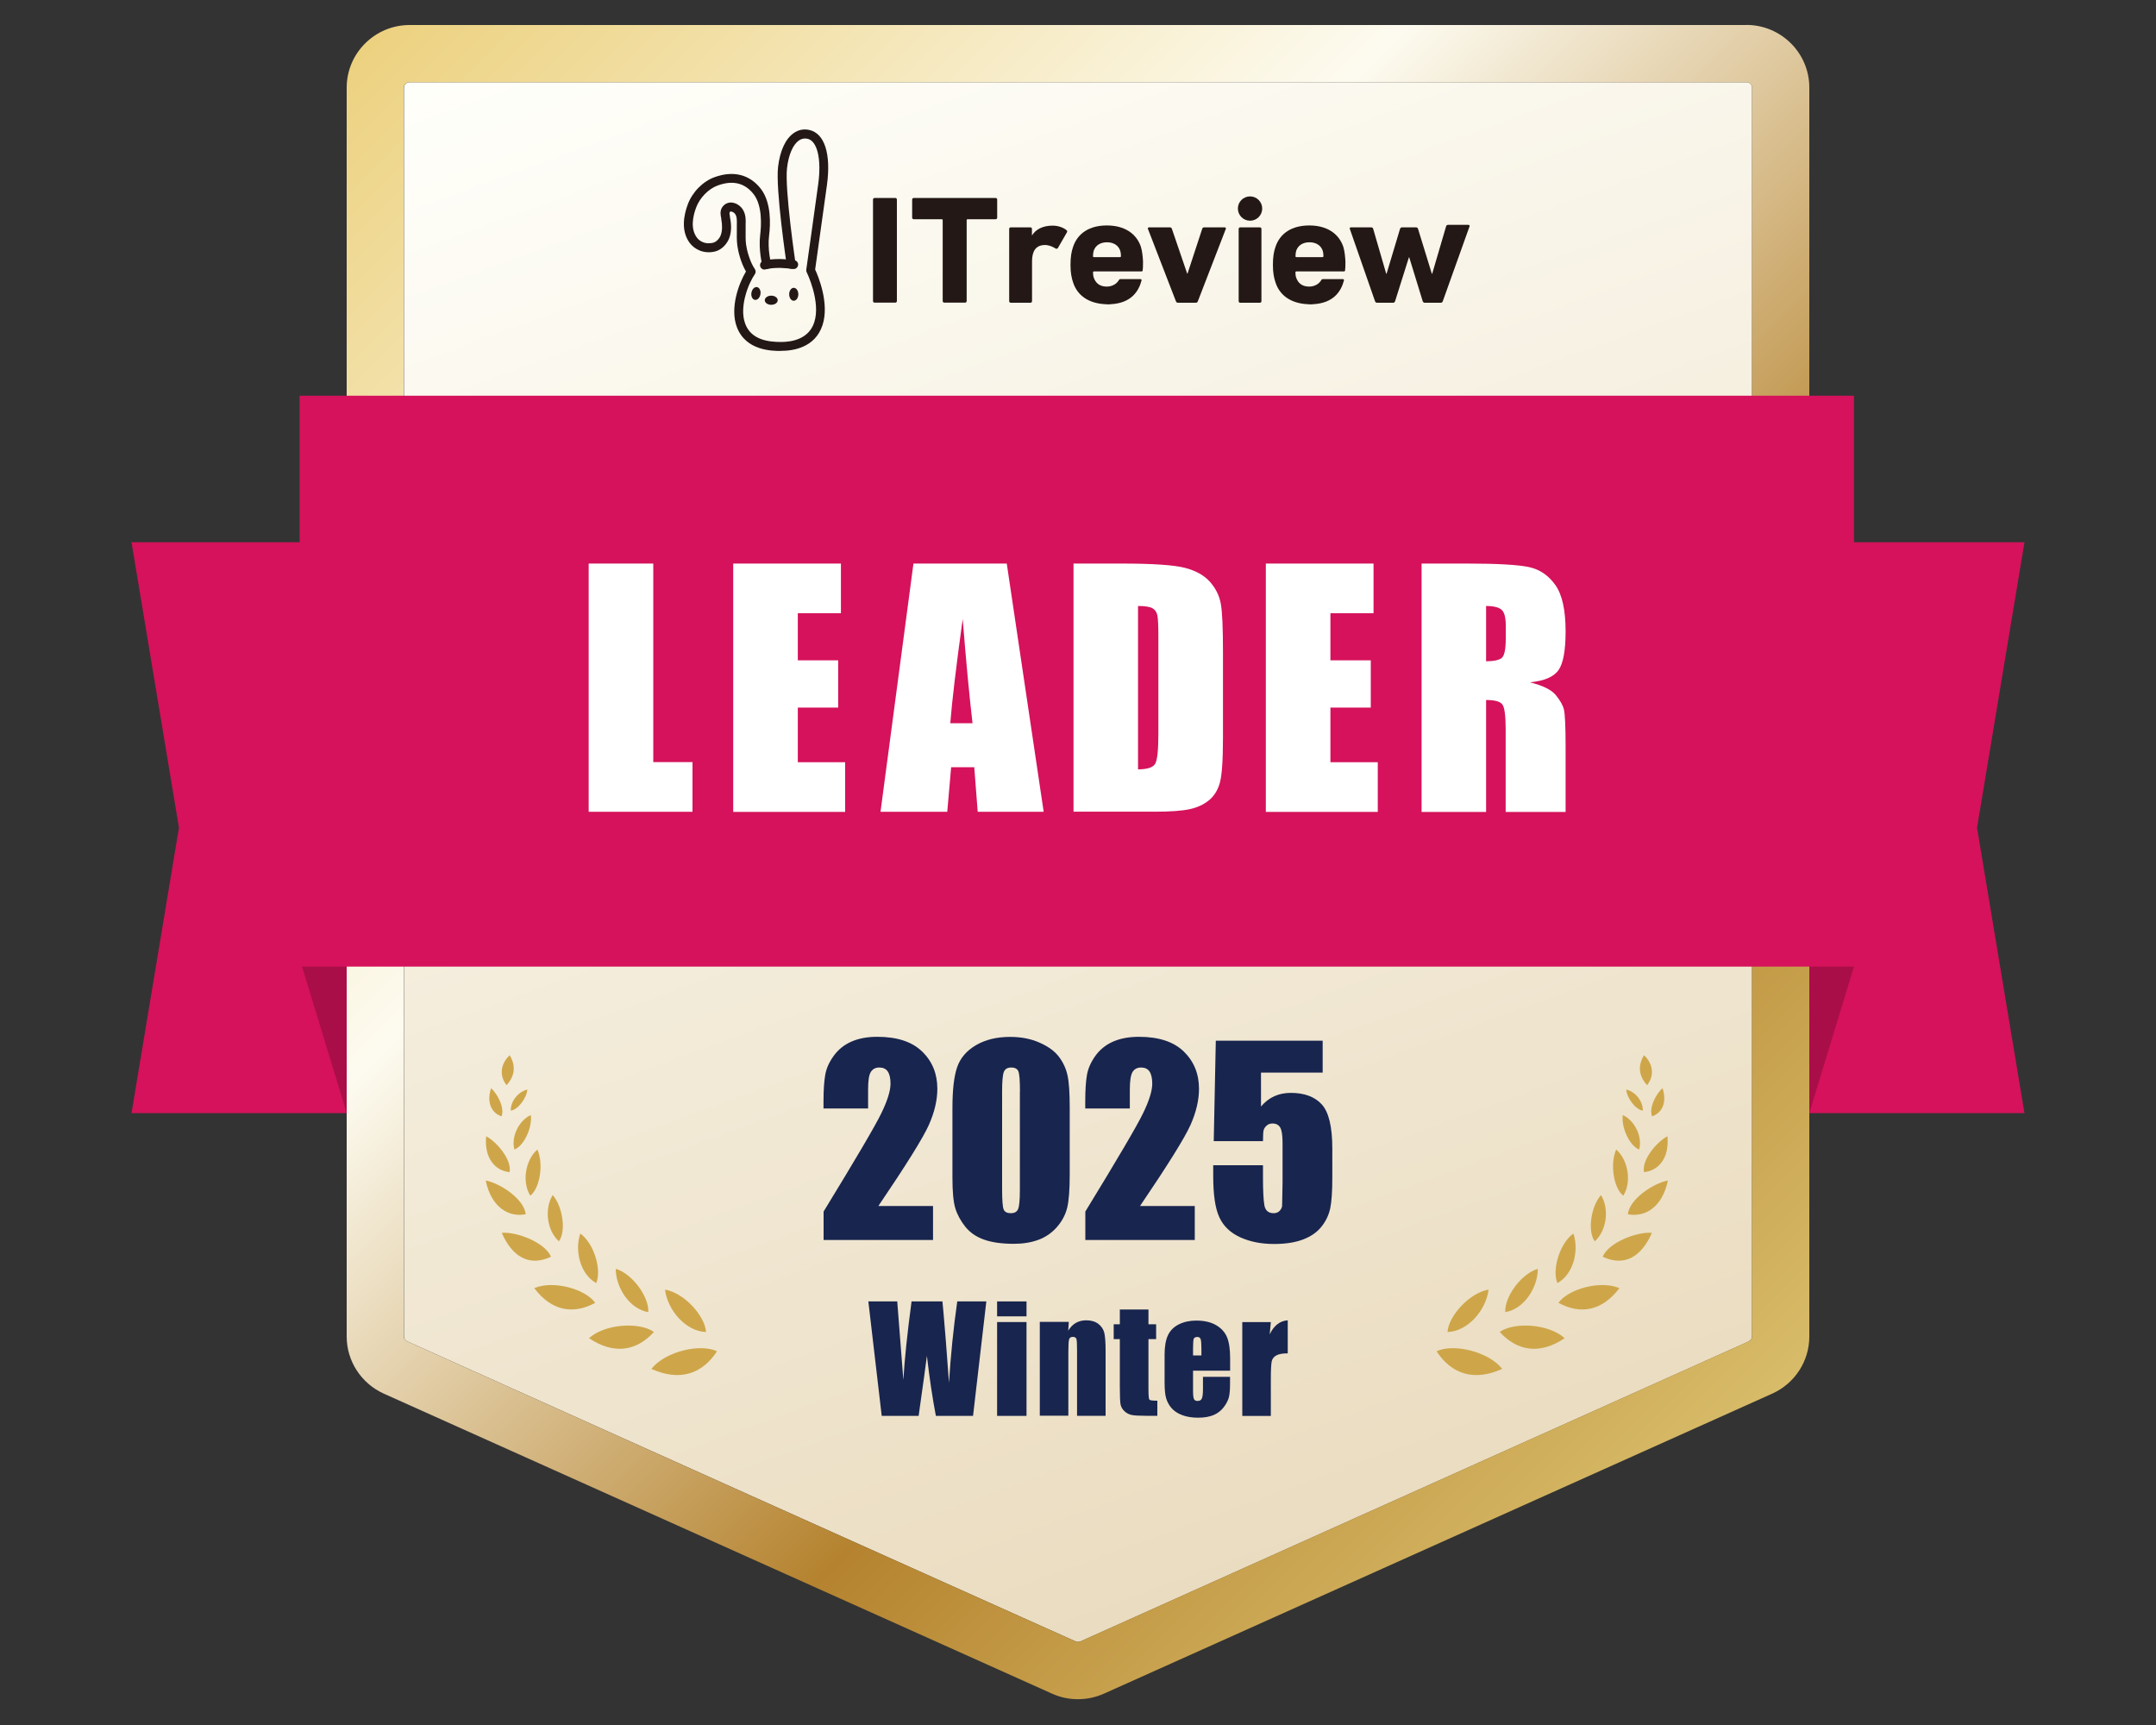 <?xml version="1.0" encoding="UTF-8"?> <svg xmlns="http://www.w3.org/2000/svg" xmlns:xlink="http://www.w3.org/1999/xlink" version="1.1" viewBox="0 0 250 200"><rect x="0" y="0" width="250" height="200" fill="#333333" stroke="none"/><defs><style> .st0 { fill: #18254e; } .st1 { fill: #fff; } .st2 { isolation: isolate; } .st3 { fill: #040000; mix-blend-mode: multiply; opacity: .2; } .st4 { fill: #231815; } .st5 { fill: #cea649; } .st6 { fill: #d5125b; } .st7 { fill: url(#_名称未設定グラデーション_116); } .st8 { fill: url(#_名称未設定グラデーション_504); } </style><linearGradient id="_名称未設定グラデーション_116" data-name="名称未設定グラデーション 116" x1="92.45" y1="-6.87" x2="159.66" y2="177.79" gradientUnits="userSpaceOnUse"><stop offset="0" stop-color="#fffffa"></stop><stop offset="1" stop-color="#eadcc0"></stop></linearGradient><linearGradient id="_名称未設定グラデーション_504" data-name="名称未設定グラデーション 504" x1="44.9" y1="2.46" x2="205.1" y2="162.65" gradientUnits="userSpaceOnUse"><stop offset="0" stop-color="#ecd17f"></stop><stop offset=".37" stop-color="#fdfbf0"></stop><stop offset=".72" stop-color="#b5832f"></stop><stop offset="1" stop-color="#d8bc69"></stop></linearGradient></defs><g class="st2"><g id="_レイヤー_1" data-name="レイヤー_1"><g><path class="st7" d="M202.79,155.52l-77.5,34.79c-.18.08-.39.08-.57,0l-77.5-34.79c-.23-.1-.38-.32-.38-.56V10.15c0-.34.3-.62.66-.62h155c.37,0,.66.28.66.62v144.8c0,.24-.15.46-.38.56Z"></path><path class="st8" d="M202.5,9.53c.37,0,.66.28.66.62v144.8c0,.24-.15.46-.38.56l-77.5,34.79c-.09.04-.19.06-.29.06s-.2-.02-.29-.06l-77.5-34.79c-.23-.1-.38-.32-.38-.56V10.15c0-.34.3-.62.66-.62h155M202.5,2.9H47.5c-4.02,0-7.3,3.26-7.3,7.26v144.8c0,2.85,1.69,5.44,4.3,6.62l77.5,34.79c.95.43,1.96.64,3,.64s2.05-.22,3-.64l77.5-34.79c2.61-1.17,4.3-3.77,4.3-6.61V10.15c0-4-3.27-7.26-7.3-7.26h0Z"></path><g><g><path class="st5" d="M166.58,156.67c1.93-.93,6,.01,7.61,2.04-3.28,1.49-5.9.59-7.61-2.04Z"></path><path class="st5" d="M167.85,154.44c.11-1.86,2.54-4.55,4.76-4.92-.29,2.33-2.35,4.83-4.76,4.92Z"></path><path class="st5" d="M173.9,154.43c1.68-1.19,5.69-.95,7.53.72-2.87,1.94-5.5,1.51-7.53-.72Z"></path><path class="st5" d="M174.55,152.13c-.12-1.7,1.79-4.43,3.77-5.02,0,2.15-1.58,4.66-3.77,5.02Z"></path><path class="st5" d="M180.71,151.05c1.16-1.61,4.87-2.64,7.07-1.7-2.01,2.66-4.53,3.09-7.07,1.7Z"></path><path class="st5" d="M180.59,148.76c-.64-1.51.24-4.59,1.85-5.74.68,1.95.02,4.73-1.85,5.74Z"></path><path class="st5" d="M185.84,145.71c.67-1.63,3.94-2.93,5.71-2.77-1.19,2.71-3.13,3.98-5.71,2.77Z"></path><path class="st5" d="M184.92,143.92c-.86-1.18-.44-4.04.72-5.36.98,1.55.69,4.11-.72,5.36Z"></path><path class="st5" d="M188.76,140.78c.19-1.75,2.9-3.57,4.64-3.91-.65,3.16-2.71,4.29-4.64,3.91Z"></path><path class="st5" d="M188.23,138.63c-1.15-.89-1.55-3.75-.82-5.35,1.38,1.21,1.82,3.75.82,5.35Z"></path><path class="st5" d="M190.63,135.9c-.27-1.42,1.44-3.48,2.72-4.16.24,2.63-1.11,4-2.72,4.16Z"></path><path class="st5" d="M190.07,133.28c-1.11-.42-2.1-2.58-1.9-4,1.37.62,2.31,2.51,1.9,4Z"></path><path class="st5" d="M191.57,129.43c-.4-.93.44-2.6,1.21-3.26.57,1.76-.14,2.9-1.21,3.26Z"></path><path class="st5" d="M190.99,125.82c1.05-1.36.45-2.73-.36-3.48-.95,1.59-.28,2.77.36,3.48Z"></path><path class="st5" d="M190.49,128.77c-.83-.12-1.83-1.43-1.92-2.44,1.03.21,1.97,1.36,1.92,2.44Z"></path></g><g><path class="st5" d="M83.14,156.67c-1.93-.93-6,.01-7.61,2.04,3.28,1.49,5.9.59,7.61-2.04Z"></path><path class="st5" d="M81.87,154.44c-.11-1.86-2.54-4.55-4.76-4.92.29,2.33,2.35,4.83,4.76,4.92Z"></path><path class="st5" d="M75.83,154.43c-1.68-1.19-5.69-.95-7.53.72,2.87,1.94,5.5,1.51,7.53-.72Z"></path><path class="st5" d="M75.17,152.13c.12-1.7-1.79-4.43-3.77-5.02,0,2.15,1.58,4.66,3.77,5.02Z"></path><path class="st5" d="M69.02,151.05c-1.16-1.61-4.87-2.64-7.07-1.7,2.01,2.66,4.53,3.09,7.07,1.7Z"></path><path class="st5" d="M69.14,148.76c.64-1.51-.24-4.59-1.85-5.74-.68,1.95-.02,4.73,1.85,5.74Z"></path><path class="st5" d="M63.89,145.71c-.67-1.63-3.94-2.93-5.71-2.77,1.19,2.71,3.13,3.98,5.71,2.77Z"></path><path class="st5" d="M64.81,143.92c.86-1.18.44-4.04-.72-5.36-.98,1.55-.69,4.11.72,5.36Z"></path><path class="st5" d="M60.96,140.78c-.19-1.75-2.9-3.57-4.64-3.91.65,3.16,2.71,4.29,4.64,3.91Z"></path><path class="st5" d="M61.49,138.63c1.15-.89,1.55-3.75.82-5.35-1.38,1.21-1.82,3.75-.82,5.35Z"></path><path class="st5" d="M59.09,135.9c.27-1.42-1.44-3.48-2.72-4.16-.24,2.63,1.11,4,2.72,4.16Z"></path><path class="st5" d="M59.65,133.28c1.11-.42,2.1-2.58,1.9-4-1.37.62-2.31,2.51-1.9,4Z"></path><path class="st5" d="M58.15,129.43c.4-.93-.44-2.6-1.21-3.26-.57,1.76.14,2.9,1.21,3.26Z"></path><path class="st5" d="M58.74,125.82c-1.05-1.36-.45-2.73.36-3.48.95,1.59.28,2.77-.36,3.48Z"></path><path class="st5" d="M59.23,128.77c.83-.12,1.83-1.43,1.92-2.44-1.03.21-1.97,1.36-1.92,2.44Z"></path></g></g><g><g><ellipse class="st4" cx="89.43" cy="34.81" rx=".75" ry=".53"></ellipse><ellipse class="st4" cx="87.65" cy="34.03" rx=".75" ry=".53" transform="translate(39.95 115.05) rotate(-80.73)"></ellipse><ellipse class="st4" cx="92.04" cy="34.12" rx=".53" ry=".75"></ellipse><path class="st4" d="M90.58,40.69c-1.01,0-4.08,0-5.13-2.75-.86-2.26.26-5.16,1.05-6.46-.62-1.06-.92-2.39-1-3-.08-.59-.07-1.22-.06-1.82,0-.13,0-.25,0-.38,0-.09,0-.18,0-.27.01-.46.02-.89-.19-1.19-.11-.17-.35-.3-.5-.3-.05,0-.09,0-.14.1-.05.08,0,.33.03.48v.07c.2.95.17,1.75-.08,2.43-.23.63-.83,1.36-1.65,1.56-1.37.32-2.41-.3-2.93-.99-1.04-1.4-.7-3.21-.23-4.47.53-1.43,1.75-2.67,3.11-3.16,2.18-.79,4.08-.31,5.37,1.36,1.21,1.58,1.12,4.08.95,5.42-.2,1.6.22,3.19.23,3.2.07.28-.09.56-.36.64s-.56-.09-.64-.36c-.02-.07-.48-1.79-.26-3.6.12-.96.28-3.33-.75-4.67-1.02-1.32-2.43-1.67-4.19-1.02-1.06.39-2.06,1.41-2.49,2.55-.38,1.02-.68,2.46.09,3.49.32.43.97.81,1.86.6.42-.1.78-.53.91-.9.18-.5.19-1.12.05-1.88v-.07c-.07-.32-.17-.79.08-1.22.23-.37.58-.58,1-.6.52-.01,1.07.29,1.39.76.39.58.38,1.23.36,1.8,0,.08,0,.17,0,.25,0,.13,0,.25,0,.38,0,.57-.02,1.16.05,1.68.09.67.43,1.99,1.02,2.85.12.18.12.42,0,.59-.34.48-.82,1.43-1.1,2.5-.24.89-.43,2.18-.01,3.27.71,1.87,2.72,2.09,4.16,2.09,1.15,0,3.18-.29,3.83-2.26.8-2.41-.85-5.79-.87-5.82-.05-.09-.06-.2-.05-.3.01-.07.99-6.99,1.39-9.95.39-2.88-.11-4.98-1.24-5.23-.37-.08-.7-.01-1.01.2-.69.49-1.19,1.65-1.37,3.19-.29,2.45.98,11,.99,11.08.04.28-.15.55-.44.59-.28.04-.55-.15-.59-.44-.05-.36-1.3-8.77-1-11.36.22-1.86.86-3.25,1.8-3.91.54-.39,1.18-.52,1.83-.37,1.76.39,2.53,2.77,2.04,6.37-.37,2.72-1.22,8.76-1.37,9.81.34.73,1.69,3.93.85,6.46-.86,2.59-3.38,2.97-4.81,2.97h0Z"></path><path class="st4" d="M88.65,31.26c-.23,0-.44-.15-.5-.39-.07-.28.09-.56.37-.63.57-.15,1.12-.21,1.96-.21h.02s.95.04,1.61.14c.28.04.48.31.43.59s-.31.47-.59.43c-.56-.09-1.38-.12-1.48-.13-.74,0-1.21.05-1.69.17-.04.01-.09.02-.13.02h0Z"></path></g><g><path class="st4" d="M101.23,23.14c0-.11.08-.19.19-.19h2.39c.11,0,.19.08.19.19v11.76c0,.11-.08.19-.19.19h-2.39c-.11,0-.19-.08-.19-.19v-11.76Z"></path><path class="st4" d="M109.5,35.09c-.11,0-.19-.08-.19-.19v-9.37c0-.08-.04-.11-.11-.11h-3.24c-.11,0-.19-.08-.19-.19v-2.09c0-.11.08-.19.19-.19h9.48c.11,0,.19.08.19.19v2.09c0,.11-.08.19-.19.19h-3.24c-.08,0-.11.04-.11.11v9.37c0,.11-.08.19-.19.19h-2.39Z"></path><path class="st4" d="M117.21,35.1c-.11,0-.19-.07-.19-.18v-8.38c0-.11.08-.18.19-.18h2.26c.11,0,.19.07.19.18v.74h.02c.43-.7,1.26-1.12,2.38-1.12.6,0,1.21.2,1.6.52.09.07.11.14.06.25l-1.06,1.84c-.08.09-.15.09-.26.04-.43-.27-.87-.42-1.32-.4-.98.04-1.41.72-1.41,1.9v4.61c0,.11-.08.18-.19.18h-2.26,0Z"></path><path class="st4" d="M136.58,35.1c-.11,0-.19-.07-.23-.18l-3.24-8.38c-.04-.11.02-.18.15-.18h2.38c.13,0,.21.05.25.18l1.77,5.18h.04l1.7-5.18c.04-.13.11-.18.25-.18h2.34c.13,0,.19.07.15.18l-3.24,8.38c-.04.11-.11.18-.23.18h-2.07Z"></path><path class="st4" d="M143.82,35.1c-.11,0-.19-.07-.19-.18v-8.38c0-.11.08-.18.19-.18h2.26c.11,0,.19.07.19.18v8.38c0,.11-.08.18-.19.18h-2.26Z"></path><path class="st4" d="M165.2,35.1c-.11,0-.19-.07-.23-.18l-1.56-5.08h-.04l-1.6,5.08c-.04.11-.11.18-.23.18h-1.87c-.11,0-.19-.07-.23-.18l-2.92-8.38c-.04-.11.02-.18.13-.18h2.32c.15,0,.23.05.26.18l1.51,5.2h.04l1.56-5.2c.04-.13.13-.18.26-.18h1.58c.13,0,.21.05.25.18l1.6,5.2h.04l1.61-5.49c.04-.13.11-.18.25-.18h2.32c.13,0,.19.07.15.18l-3.1,8.67c-.04.11-.11.18-.23.18h-1.89Z"></path><path class="st4" d="M153.35,32.37c-.05,0-.1.03-.12.07-.39.71-1.17.79-1.41.79-.93,0-1.32-.5-1.51-1.01-.06-.14-.1-.38-.1-.64,0-.06.05-.11.11-.11h5.52c.07,0,.12-.05.13-.11.02-.19.05-.55.04-1.03-.02-.47-.09-1.23-.25-1.73-.53-1.54-1.92-2.46-3.94-2.46s-3.39.9-3.92,2.48c-.19.54-.3,1.17-.3,2.1s.13,1.54.32,2.08c.5,1.49,1.82,2.38,3.71,2.47.1.01.2.02.32.02.11,0,.22,0,.32-.02,2.35-.12,3.24-1.48,3.57-2.76.02-.08-.04-.15-.13-.15h-2.37ZM150.31,29.05c.21-.6.77-.96,1.53-.96s1.32.36,1.53.96c.06.18.09.38.09.65,0,.07-.04.11-.11.11h-3.02c-.08,0-.11-.04-.11-.11,0-.27.04-.47.09-.65h0Z"></path><path class="st4" d="M129.88,32.37c-.05,0-.1.03-.12.07-.39.71-1.17.79-1.41.79-.93,0-1.32-.5-1.51-1.01-.06-.14-.1-.38-.1-.64,0-.06.05-.11.11-.11h5.52c.07,0,.12-.05.13-.11.02-.19.05-.55.04-1.03-.02-.47-.09-1.23-.25-1.73-.53-1.54-1.92-2.46-3.94-2.46s-3.39.9-3.92,2.48c-.19.54-.3,1.17-.3,2.1s.13,1.54.32,2.08c.5,1.49,1.82,2.38,3.71,2.47.1.01.2.02.32.02.11,0,.22,0,.32-.02,2.35-.12,3.24-1.48,3.57-2.76.02-.08-.04-.15-.13-.15h-2.37ZM126.83,29.05c.21-.6.77-.96,1.53-.96s1.32.36,1.53.96c.06.18.09.38.09.65,0,.07-.04.11-.11.11h-3.02c-.08,0-.11-.04-.11-.11,0-.27.04-.47.09-.65h0Z"></path><circle class="st4" cx="144.95" cy="24.18" r="1.41"></circle></g></g><g><polygon class="st6" points="234.75 129.06 209.8 129.06 209.8 62.87 234.75 62.87 229.25 95.97 234.75 129.06"></polygon><rect class="st6" x="34.74" y="45.88" width="180.24" height="66.19"></rect><g><path class="st1" d="M75.75,65.34v23.02h4.55v5.76h-12.04v-28.78h7.48Z"></path><path class="st1" d="M85.03,65.34h12.48v5.76h-5v5.46h4.68v5.48h-4.68v6.33h5.49v5.76h-12.98v-28.78Z"></path><path class="st1" d="M116.74,65.34l4.28,28.78h-7.65l-.4-5.17h-2.68l-.45,5.17h-7.74l3.82-28.78h10.82ZM112.77,83.85c-.38-3.26-.76-7.29-1.14-12.09-.76,5.51-1.24,9.54-1.44,12.09h2.58Z"></path><path class="st1" d="M124.48,65.34h5.6c3.62,0,6.06.17,7.33.5,1.27.33,2.24.88,2.91,1.64.66.76,1.08,1.6,1.24,2.53.17.93.25,2.76.25,5.48v10.08c0,2.58-.12,4.31-.36,5.18-.24.87-.67,1.55-1.27,2.04-.6.49-1.35.84-2.24,1.03s-2.23.29-4.02.29h-9.44v-28.78ZM131.96,70.27v18.93c1.08,0,1.74-.22,1.99-.65.25-.43.37-1.61.37-3.53v-11.18c0-1.3-.04-2.14-.12-2.51-.08-.37-.27-.64-.57-.81-.3-.17-.85-.26-1.67-.26Z"></path><path class="st1" d="M146.79,65.34h12.48v5.76h-5v5.46h4.68v5.48h-4.68v6.33h5.49v5.76h-12.98v-28.78Z"></path><path class="st1" d="M164.83,65.34h5.3c3.53,0,5.92.14,7.17.41,1.25.27,2.27.97,3.06,2.09.79,1.12,1.18,2.91,1.18,5.36,0,2.24-.28,3.75-.84,4.52-.56.77-1.65,1.23-3.29,1.39,1.48.37,2.48.86,2.99,1.48.51.62.83,1.18.95,1.7.12.52.19,1.94.19,4.26v7.59h-6.95v-9.57c0-1.54-.12-2.49-.36-2.86-.24-.37-.88-.55-1.91-.55v12.98h-7.48v-28.78ZM172.32,70.27v6.4c.84,0,1.43-.12,1.77-.35.34-.23.51-.98.51-2.25v-1.58c0-.91-.16-1.51-.49-1.8-.33-.28-.92-.43-1.79-.43Z"></path></g><polygon class="st3" points="209.8 129.06 209.8 112.07 214.98 112.07 209.8 129.06"></polygon><polygon class="st6" points="15.25 129.06 40.2 129.06 40.2 62.87 15.25 62.87 20.75 95.97 15.25 129.06"></polygon><polygon class="st3" points="40.2 129.06 40.2 112.07 35.02 112.07 40.2 129.06"></polygon></g><g><path class="st0" d="M114.37,150.89l-1.54,13.27h-4.31c-.39-2.04-.74-4.36-1.04-6.96-.14,1.11-.46,3.44-.96,6.96h-4.28l-1.55-13.27h3.35l.36,4.63.35,4.48c.13-2.32.45-5.35.95-9.11h3.58c.05.39.17,1.85.38,4.38l.38,5.05c.2-3.21.52-6.36.96-9.43h3.35Z"></path><path class="st0" d="M119.03,150.89v1.73h-3.41v-1.73h3.41ZM119.03,153.28v10.88h-3.41v-10.88h3.41Z"></path><path class="st0" d="M123.93,153.28l-.06,1c.24-.4.53-.7.88-.9.35-.2.75-.3,1.2-.3.57,0,1.03.13,1.39.4.36.27.59.61.7,1.01.1.41.16,1.09.16,2.04v7.62h-3.31v-7.53c0-.75-.02-1.21-.07-1.37-.05-.16-.19-.25-.41-.25-.24,0-.38.09-.44.28-.06.19-.09.69-.09,1.51v7.35h-3.31v-10.88h3.37Z"></path><path class="st0" d="M133.17,151.83v1.71h.89v1.72h-.89v5.82c0,.72.04,1.12.11,1.2s.38.12.92.12v1.75h-1.34c-.75,0-1.29-.03-1.61-.09-.32-.06-.61-.21-.85-.43s-.4-.49-.46-.78-.09-.98-.09-2.06v-5.53h-.71v-1.72h.71v-1.71h3.32Z"></path><path class="st0" d="M142.63,158.92h-4.29v2.35c0,.49.04.81.11.95s.21.21.41.21c.25,0,.42-.09.5-.28.08-.19.13-.55.13-1.09v-1.43h3.14v.8c0,.67-.04,1.19-.13,1.55-.09.36-.28.75-.59,1.16-.31.41-.71.72-1.18.92-.48.2-1.08.31-1.8.31s-1.32-.1-1.85-.3c-.54-.2-.95-.48-1.25-.83-.3-.35-.5-.74-.62-1.16-.12-.42-.17-1.04-.17-1.85v-3.17c0-.95.13-1.7.39-2.25.26-.55.68-.97,1.26-1.26s1.26-.44,2.02-.44c.93,0,1.7.18,2.3.53.6.35,1.03.82,1.27,1.4.24.58.36,1.4.36,2.46v1.44ZM139.31,157.15v-.8c0-.56-.03-.93-.09-1.09-.06-.16-.18-.25-.37-.25-.23,0-.37.07-.43.21-.05.14-.08.52-.08,1.13v.8h.97Z"></path><path class="st0" d="M147.36,153.28l-.13,1.43c.48-1.02,1.18-1.57,2.09-1.63v3.83c-.61,0-1.05.08-1.34.25-.28.16-.46.39-.52.69s-.1.97-.1,2.02v4.3h-3.31v-10.88h3.31Z"></path></g><g><path class="st0" d="M108.19,139.83v3.94h-12.69v-3.3c3.76-6.15,6-9.95,6.7-11.41.71-1.46,1.06-2.6,1.06-3.42,0-.63-.11-1.1-.32-1.41-.21-.31-.54-.46-.98-.46s-.76.17-.98.51-.32,1.02-.32,2.04v2.2h-5.17v-.84c0-1.29.07-2.31.2-3.06s.46-1.48.99-2.21c.52-.72,1.2-1.27,2.04-1.64.84-.37,1.84-.56,3.01-.56,2.29,0,4.03.57,5.2,1.71,1.18,1.14,1.76,2.58,1.76,4.32,0,1.32-.33,2.72-.99,4.2-.66,1.48-2.61,4.61-5.85,9.39h6.32Z"></path><path class="st0" d="M124.04,128.48v7.71c0,1.75-.1,3.03-.29,3.82s-.58,1.55-1.18,2.24-1.32,1.19-2.17,1.5-1.79.46-2.84.46c-1.38,0-2.53-.16-3.44-.48-.91-.32-1.64-.82-2.18-1.49-.54-.68-.93-1.39-1.16-2.13-.23-.75-.34-1.93-.34-3.56v-8.06c0-2.12.18-3.71.55-4.77s1.09-1.9,2.18-2.54c1.09-.64,2.41-.96,3.96-.96,1.27,0,2.4.22,3.4.66,1,.44,1.75.98,2.24,1.62.49.64.83,1.36,1.01,2.16.18.8.26,2.07.26,3.82ZM118.27,126.54c0-1.23-.06-2-.18-2.31-.12-.31-.4-.46-.83-.46s-.71.16-.85.49c-.14.33-.21,1.09-.21,2.28v11.28c0,1.34.06,2.15.19,2.43.13.28.41.41.83.41s.71-.16.84-.49c.13-.32.2-1.05.2-2.18v-11.45Z"></path><path class="st0" d="M138.54,139.83v3.94h-12.69v-3.3c3.76-6.15,6-9.95,6.7-11.41.71-1.46,1.06-2.6,1.06-3.42,0-.63-.11-1.1-.32-1.41-.21-.31-.54-.46-.98-.46s-.76.17-.98.51c-.21.34-.32,1.02-.32,2.04v2.2h-5.17v-.84c0-1.29.07-2.31.2-3.06.13-.75.46-1.48.98-2.21.52-.72,1.2-1.27,2.04-1.64s1.84-.56,3.01-.56c2.29,0,4.03.57,5.2,1.71,1.17,1.14,1.76,2.58,1.76,4.32,0,1.32-.33,2.72-.99,4.2-.66,1.48-2.61,4.61-5.85,9.39h6.32Z"></path><path class="st0" d="M153.37,120.66v3.7h-7.15v3.93c.89-1.06,2.05-1.58,3.45-1.58,1.59,0,2.79.45,3.6,1.34.81.89,1.22,2.6,1.22,5.13v3.3c0,1.64-.08,2.84-.24,3.6s-.49,1.48-1.01,2.13c-.51.65-1.23,1.15-2.15,1.5-.92.35-2.04.52-3.36.52-1.48,0-2.79-.26-3.93-.78-1.13-.52-1.94-1.29-2.41-2.32-.48-1.03-.71-2.62-.71-4.77v-1.26h5.77v1.44c0,1.49.05,2.55.16,3.18.1.63.47.94,1.08.94.29,0,.52-.09.69-.27s.27-.38.29-.58c.01-.21.03-1.12.05-2.73v-4.58c0-.87-.09-1.46-.27-1.77s-.48-.47-.9-.47c-.27,0-.49.08-.67.24-.18.16-.3.34-.35.52s-.08.62-.08,1.29h-5.71l.24-11.65h12.37Z"></path></g></g></g></g></svg> 
